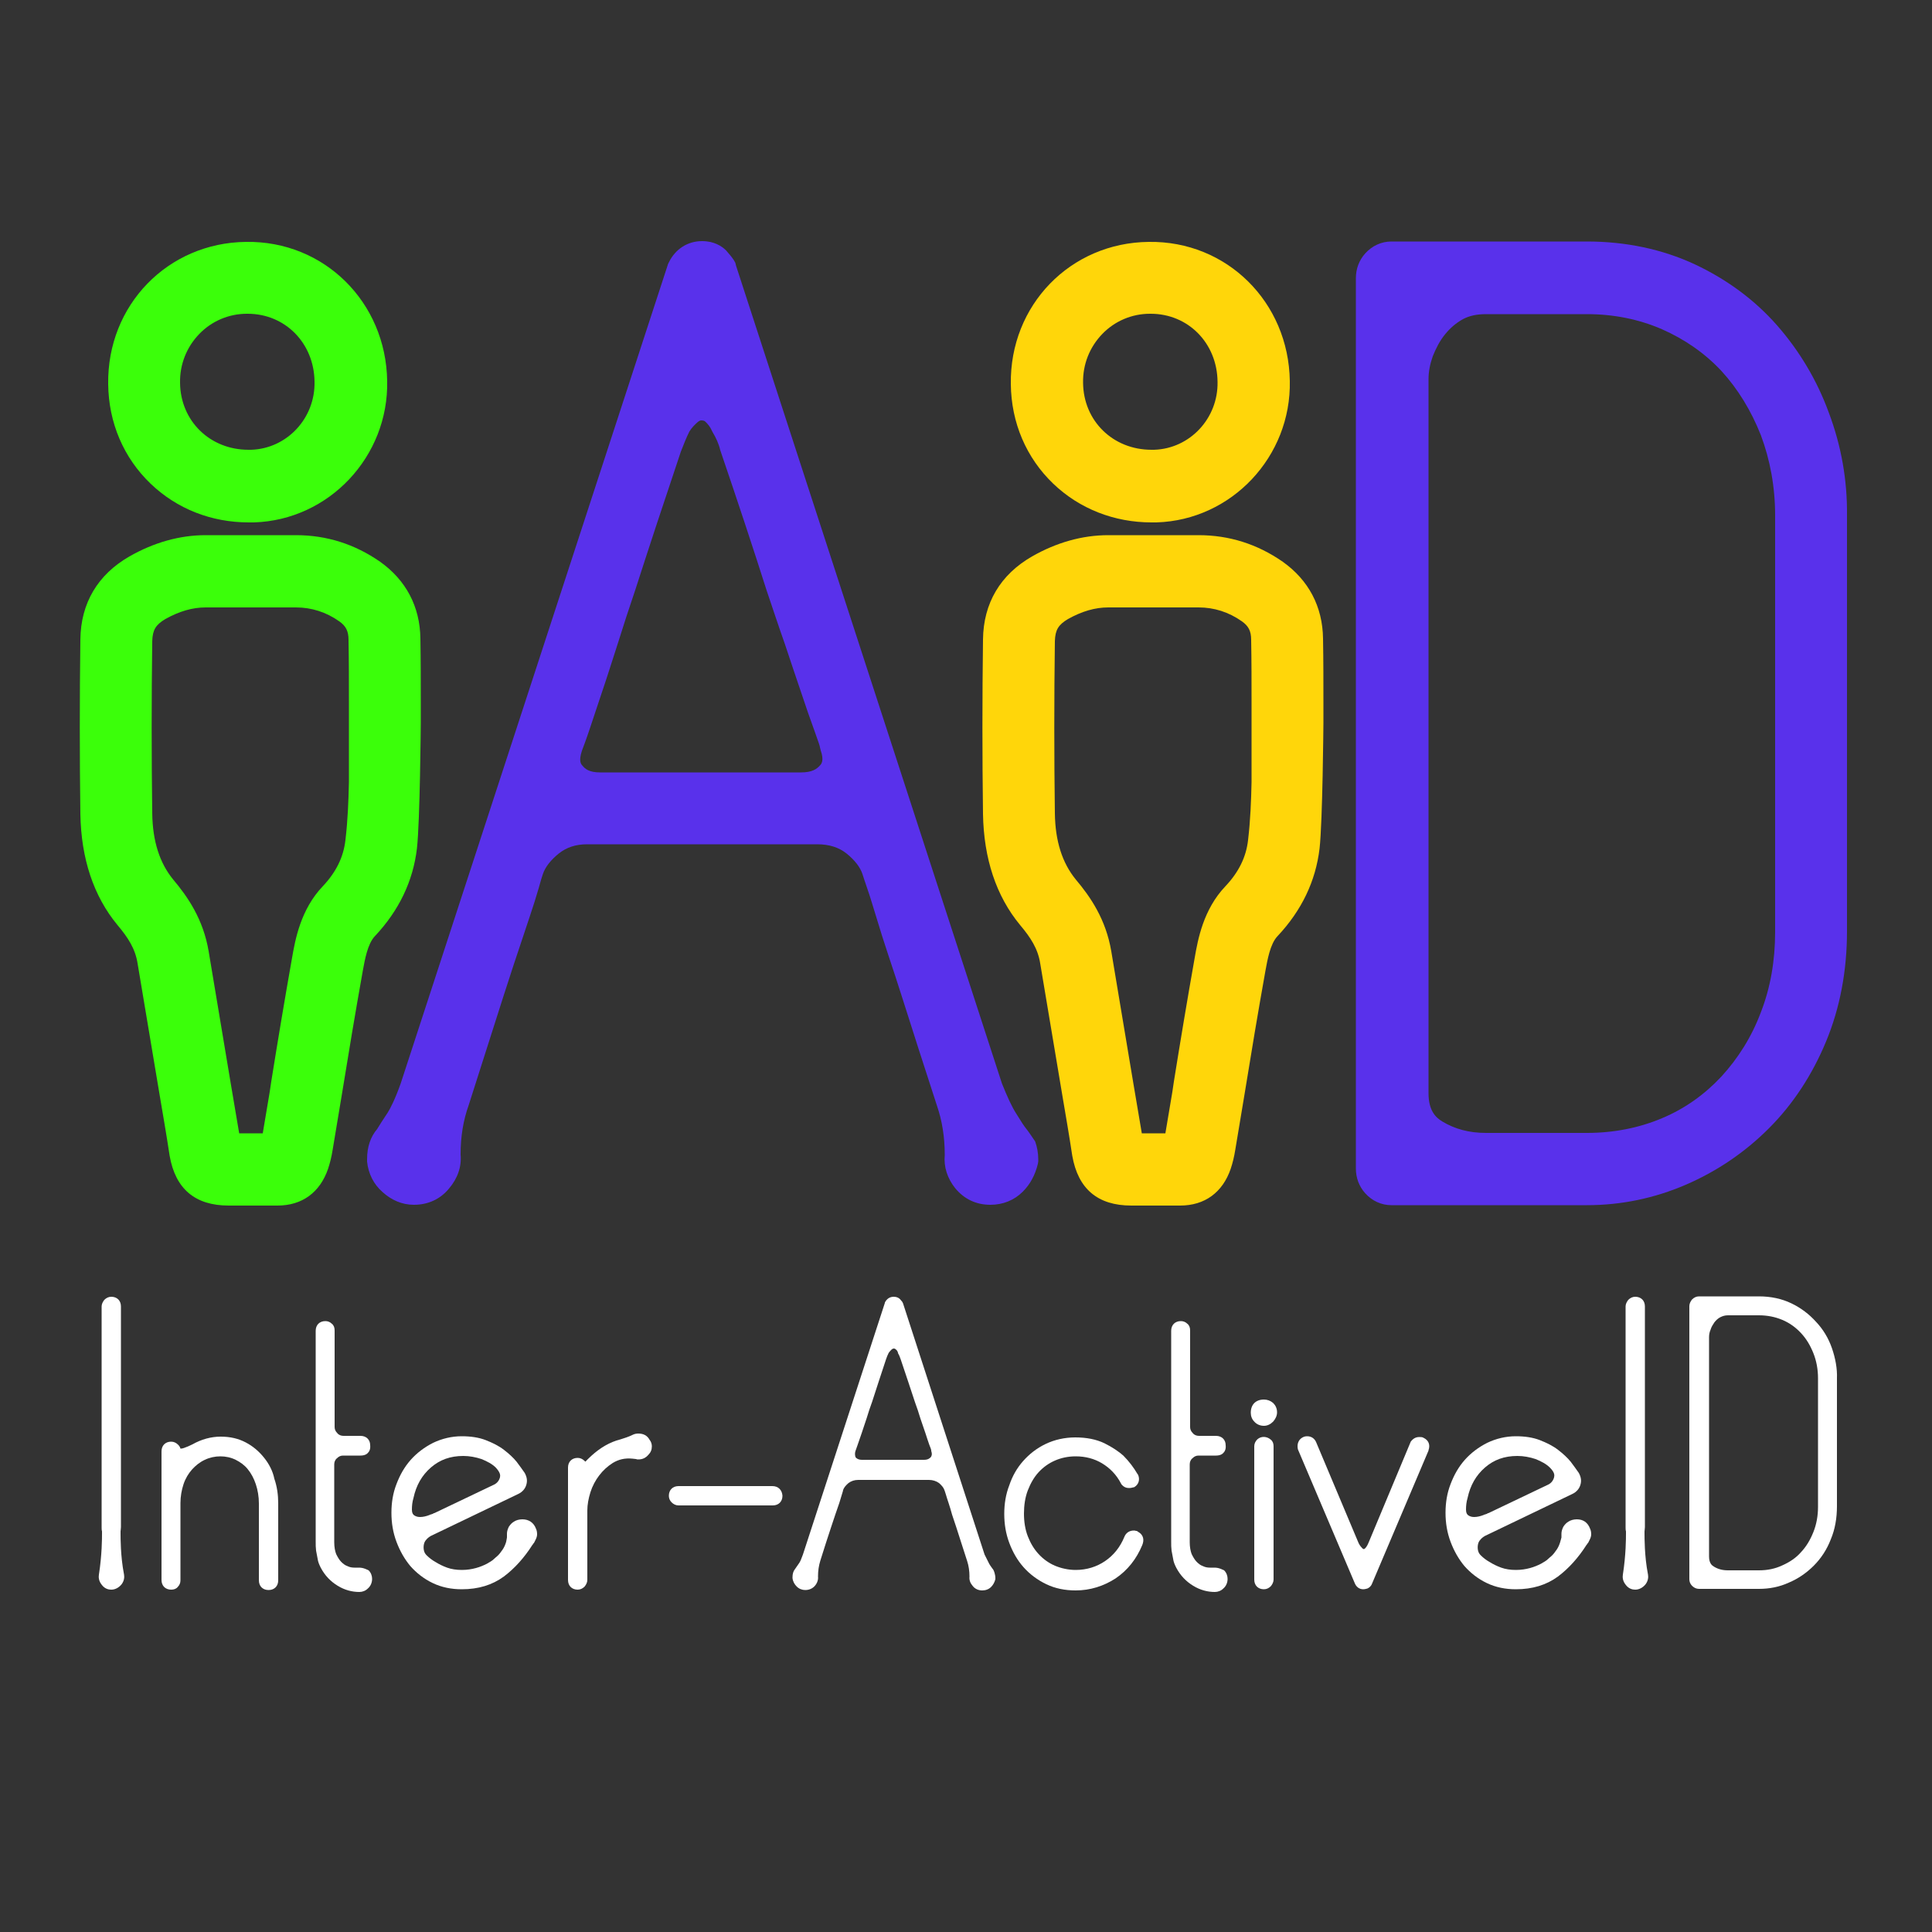 <?xml version="1.0" encoding="utf-8"?>
<!-- Generator: Adobe Illustrator 26.5.0, SVG Export Plug-In . SVG Version: 6.00 Build 0)  -->
<svg version="1.1" id="Layer_1" xmlns="http://www.w3.org/2000/svg" xmlns:xlink="http://www.w3.org/1999/xlink" x="0px" y="0px"
	 viewBox="0 0 500 500" style="enable-background:new 0 0 500 500;" xml:space="preserve">
<rect x="0" y="0" width="500" height="500" fill="#333333" stroke="none"/>
<style type="text/css">
	.st0{fill:#FFFFFF;}
	.st1{fill:#5931EB;}
	.st2{fill:#3BFF0A;}
	.st3{fill:#FFD60A;}
</style>
<g>
	<g>
		<path class="st0" d="M31.3,400.7c-0.1-2-0.1-3.2-0.1-3.8c0-0.2,0-0.4,0-0.6c0-0.3,0.1-0.6,0.1-1.1v-57.1c0-1.5-1-2.5-2.5-2.5
			c-0.7,0-1.3,0.3-1.8,0.8c-0.4,0.5-0.7,1.1-0.7,1.7v57.1c0,0.4,0,0.8,0.1,1.1c0,0.2,0,0.4,0,0.6c0,0.6,0,1.9-0.1,3.8
			c-0.1,1.9-0.3,4.2-0.7,6.8c-0.1,0.6-0.1,1.6,0.7,2.6c0.8,1.1,1.8,1.3,2.5,1.3c1,0,1.9-0.5,2.6-1.3c0.8-1,0.8-2,0.7-2.6
			C31.6,404.9,31.4,402.6,31.3,400.7z"/>
		<path class="st0" d="M68.3,377.2c-1.3-1.6-2.8-2.9-4.7-3.9c-1.9-1-4-1.5-6.5-1.5c-2.5,0-5,0.7-7.3,2c-0.8,0.4-1.5,0.7-2.1,0.9
			c-0.5,0.2-0.9,0.2-1,0.2c-0.1-0.4-0.3-0.7-0.6-1c-0.5-0.5-1.1-0.8-1.8-0.8c-1.5,0-2.5,1-2.5,2.5v33.3c0,1.5,1,2.5,2.5,2.5
			c0.7,0,1.3-0.2,1.7-0.7c0.5-0.5,0.7-1.1,0.7-1.7v-20c0-1.7,0.3-3.4,0.8-4.9c0.5-1.5,1.3-2.8,2.2-3.8c0.9-1,2-1.9,3.3-2.5
			c2.5-1.2,5.6-1.2,8,0c1.2,0.6,2.3,1.4,3.1,2.4c0.9,1.1,1.6,2.4,2.1,3.9c0.5,1.5,0.8,3.2,0.8,5v19.9c0,1.5,1,2.5,2.5,2.5
			s2.5-1,2.5-2.5V389c0-2.1-0.3-4.3-1-6.3C70.6,380.7,69.6,378.8,68.3,377.2z"/>
		<path class="st0" d="M92.9,405.7h-1.2c-0.6,0-1.2-0.1-1.8-0.4c-0.6-0.2-1.1-0.6-1.6-1.1c-0.5-0.5-0.9-1.2-1.3-2
			c-0.3-0.8-0.5-1.8-0.5-3.1v-20.1c0-0.6,0.2-1.2,0.7-1.6c0.5-0.5,1-0.7,1.6-0.7h4.5c1.1,0,1.7-0.4,2-0.8c0.3-0.3,0.6-0.9,0.5-1.9
			c0-1.4-1-2.4-2.5-2.4h-4.4c-0.6,0-1.2-0.2-1.6-0.7c-0.5-0.5-0.7-1-0.7-1.6v-25c0-0.7-0.2-1.3-0.7-1.7c-0.5-0.5-1.1-0.7-1.7-0.7
			c-1.5,0-2.5,1-2.5,2.5v54.6c0,0.8,0,1.5,0.1,2.3l0.4,2.1c0.1,0.8,0.4,1.5,0.8,2.3c1.1,2.1,2.6,3.6,4.4,4.7
			c1.8,1.1,3.7,1.6,5.6,1.6c0.8,0,1.6-0.3,2.2-0.9c0.7-0.6,1.1-1.5,1.1-2.5c0-0.8-0.3-1.6-0.9-2.2C94.9,406.2,94.1,405.7,92.9,405.7
			z"/>
		<path class="st0" d="M135.2,393.2c-0.8,0-1.6,0.2-2.2,0.6c-0.5,0.3-0.9,0.7-1.3,1.3c-0.3,0.6-0.5,1.2-0.5,1.8c0,0.8,0,1,0,1
			L131,399c-0.2,0.7-0.5,1.4-0.9,2c-0.5,0.7-0.9,1.3-1.5,1.8c-0.1,0.1-0.4,0.3-0.8,0.7c-0.4,0.4-1.1,0.8-1.8,1.2
			c-0.8,0.4-1.7,0.8-2.8,1.1c-1.1,0.3-2.3,0.5-3.7,0.5c-1.4,0-2.7-0.2-3.8-0.6c-1.1-0.4-2.1-0.9-2.9-1.4c-0.9-0.5-1.7-1.1-2.4-1.8
			c-0.4-0.4-0.6-0.8-0.7-1.3c-0.1-0.5-0.1-1,0-1.5c0.1-0.5,0.3-0.9,0.6-1.2c0.3-0.4,0.7-0.7,1.2-1l22.7-10.9c1-0.5,1.7-1.3,2-2.3
			c0.3-1,0.2-1.9-0.3-2.9l-0.1-0.2c-0.6-0.9-1.3-1.8-2.1-2.9c-0.9-1.1-2-2.1-3.3-3.1c-1.3-1-2.9-1.8-4.7-2.5c-1.8-0.7-3.9-1-6.2-1
			c-2.6,0-5.1,0.6-7.4,1.7c-2.2,1.1-4.2,2.6-5.8,4.4c-1.6,1.8-2.8,3.9-3.7,6.3c-0.9,2.3-1.3,4.8-1.3,7.4c0,2.6,0.4,5.1,1.3,7.5
			c0.9,2.4,2.1,4.5,3.6,6.3c1.6,1.8,3.5,3.3,5.8,4.4c2.3,1.1,4.8,1.6,7.5,1.6c4.3,0,7.9-1.1,10.9-3.3c2.8-2.1,5.3-4.9,7.4-8.2
			c0.1-0.1,0.2-0.2,0.2-0.3l0.2-0.2l0.1-0.2c0.1-0.2,0.2-0.4,0.3-0.6c0.2-0.4,0.4-0.9,0.4-1.4c0-0.6-0.1-1.1-0.3-1.5
			C138.1,394,136.8,393.2,135.2,393.2z M129.4,382.3c-0.2,0.8-0.7,1.5-1.5,1.9l-15.5,7.4l-0.1,0c-0.3,0.2-0.6,0.3-1,0.4l-0.2,0.1
			c-0.8,0.3-1.6,0.5-2.4,0.5c-0.7,0-1.2-0.2-1.6-0.5c-0.2-0.2-0.5-0.5-0.5-1.4c0-1,0.1-2,0.4-3c0.7-3.3,2.2-5.9,4.5-7.9
			c2.3-2,5-3,8.4-3c1.6,0,3.2,0.3,4.7,0.8c1.5,0.6,2.8,1.3,3.7,2.2C129.5,381.1,129.5,381.8,129.4,382.3z"/>
		<path class="st0" d="M165.2,371c-0.5,0-1,0.1-1.4,0.3c-1.2,0.6-2.3,0.9-3.2,1.2c-2.8,0.7-5.3,2.2-7.6,4.3c-0.6,0.6-1.1,1-1.5,1.5
			c0-0.1-0.1-0.1-0.2-0.2c-0.5-0.5-1.1-0.8-1.8-0.8c-1.5,0-2.5,1-2.5,2.5v29.1c0,1.5,1,2.5,2.5,2.5c0.7,0,1.3-0.3,1.8-0.8
			c0.4-0.5,0.7-1.1,0.7-1.7v-18c0-1.5,0.3-3.1,0.8-4.7c0.5-1.6,1.3-3.1,2.3-4.4c1-1.3,2.1-2.3,3.5-3.2c1.5-0.9,3.1-1.3,5.1-1.1
			c0.3,0,0.6,0.1,0.9,0.1c0.2,0.1,0.4,0.1,0.6,0.1c1.1,0,1.9-0.4,2.6-1.2c0.6-0.6,0.9-1.3,0.9-2.2c0-0.6-0.2-1.2-0.6-1.7
			C167.5,371.5,166.5,371,165.2,371z"/>
		<path class="st0" d="M199.9,384.6h-24.3c-1.5,0-2.5,1-2.5,2.5c0,0.6,0.2,1.2,0.7,1.7c0.5,0.5,1.1,0.8,1.8,0.8h24.4
			c1.5,0,2.5-1,2.5-2.5C202.4,385.6,201.4,384.6,199.9,384.6z"/>
		<path class="st0" d="M256.8,405.9c-0.1-0.2-0.4-0.5-0.8-1.2c-0.3-0.6-0.7-1.4-1.2-2.4l-21.1-65l-0.1-0.2l-0.1-0.2
			c-0.2-0.2-0.4-0.5-0.6-0.7c-0.3-0.3-0.8-0.6-1.6-0.6c-1,0-1.8,0.5-2.3,1.5l0,0.1l-21.2,65.1c-0.4,1.1-0.7,1.9-1.1,2.4
			c-0.4,0.6-0.7,1-0.9,1.3c-0.5,0.6-0.7,1.3-0.7,2.2l0,0.2c0.1,0.9,0.5,1.6,1.1,2.2c0.6,0.6,1.4,0.9,2.2,0.9c1,0,1.9-0.4,2.5-1.1
			c0.6-0.7,0.9-1.6,0.8-2.4c0-1.5,0.2-2.8,0.6-4.1c1-3.2,1.9-6,2.8-8.7c0.4-1.1,0.7-2.2,1.1-3.3l1-2.9c0.3-0.9,0.5-1.7,0.7-2.3
			c0.2-0.6,0.3-1,0.3-1.1c0.2-0.6,0.7-1.2,1.4-1.8c0.7-0.5,1.5-0.8,2.5-0.8h18.3c1,0,1.9,0.3,2.6,0.8c0.7,0.6,1.2,1.2,1.4,1.8
			c0.1,0.2,0.2,0.6,0.4,1.2c0.2,0.6,0.4,1.4,0.7,2.2c0.3,0.9,0.6,1.9,0.9,3c0.4,1.1,0.7,2.2,1.1,3.3c0.8,2.6,1.8,5.5,2.8,8.7
			c0.4,1.2,0.6,2.6,0.6,4c-0.1,0.9,0.2,1.7,0.8,2.4c0.6,0.8,1.5,1.2,2.5,1.2c0.9,0,1.7-0.3,2.3-0.9c0.5-0.5,0.9-1.2,1.1-2l0-0.3
			c0-0.5-0.1-0.9-0.2-1.3C257.2,406.4,257,406.1,256.8,405.9z M221.4,375.5c0.1-0.3,0.3-0.9,0.6-1.7l1-2.9c0.4-1.2,0.8-2.4,1.3-3.9
			c0.4-1.4,0.9-2.8,1.4-4.2c1.1-3.4,2.3-7.1,3.6-11c0.2-0.6,0.4-1.1,0.7-1.7c0.2-0.3,0.5-0.6,0.8-0.9c0.2-0.1,0.3-0.2,0.5-0.2
			c0.3,0,0.4,0.1,0.5,0.2c0.3,0.2,0.5,0.5,0.6,0.9l0,0.1c0.3,0.5,0.5,1,0.7,1.6c1.4,4.1,2.6,7.8,3.7,11.1c0.5,1.4,1,2.8,1.4,4.2
			c0.5,1.4,0.9,2.7,1.3,3.8c0.4,1.2,0.7,2.2,1,3c0.4,1,0.5,1.3,0.5,1.4l0,0.2c0.3,0.9,0.1,1.3-0.1,1.6c-0.3,0.3-0.7,0.7-1.8,0.7h-16
			c-1,0-1.5-0.4-1.7-0.7C221.4,376.9,221.1,376.5,221.4,375.5z"/>
		<path class="st0" d="M294.5,396.4l-0.3-0.2H294c-0.2-0.1-0.4-0.1-0.6-0.1c-1.1,0-2,0.6-2.4,1.6c-1.1,2.7-2.8,4.8-5,6.3
			c-2.2,1.5-4.8,2.3-7.6,2.3c-1.9,0-3.7-0.4-5.4-1.1c-1.6-0.7-3-1.7-4.2-3c-1.2-1.3-2.1-2.8-2.8-4.6c-0.7-1.8-1-3.8-1-5.9
			c0-2.1,0.3-4.2,1-6c0.7-1.8,1.6-3.4,2.8-4.7c1.2-1.3,2.6-2.3,4.2-3c1.6-0.7,3.4-1.1,5.4-1.1c2.5,0,4.8,0.6,6.8,1.8
			c2,1.2,3.7,2.9,4.9,5.2l0.1,0.2c0.7,0.9,1.5,1,2,1c0.5,0,0.8-0.1,1.2-0.2l0.1,0c1.2-0.7,1.6-2,1-3.3l-0.1-0.1
			c-1-1.7-2.2-3.3-3.6-4.7c-1.3-1.2-3-2.3-5-3.3c-2.1-1-4.6-1.5-7.5-1.5c-2.8,0-5.4,0.6-7.7,1.7c-2.3,1.1-4.2,2.6-5.8,4.4
			c-1.6,1.8-2.8,3.9-3.6,6.3c-0.9,2.3-1.3,4.8-1.3,7.4c0,2.6,0.4,5.1,1.3,7.5c0.9,2.4,2.1,4.5,3.7,6.3c1.6,1.8,3.6,3.3,5.9,4.4
			c2.3,1.1,4.8,1.6,7.6,1.6c3.7,0,7.2-1.1,10.3-3.1c3.1-2.1,5.4-5,6.9-8.6C296.1,398.7,296.1,397.3,294.5,396.4z"/>
		<path class="st0" d="M314.3,405.7h-1.2c-0.6,0-1.2-0.1-1.8-0.4c-0.6-0.2-1.1-0.6-1.6-1.1c-0.5-0.5-0.9-1.2-1.3-2
			c-0.3-0.8-0.5-1.8-0.5-3.1v-20.1c0-0.6,0.2-1.2,0.7-1.6c0.5-0.5,1-0.7,1.6-0.7h4.5c1.1,0,1.7-0.4,2-0.8c0.3-0.3,0.6-0.9,0.5-1.9
			c0-1.4-1-2.4-2.5-2.4h-4.4c-0.6,0-1.2-0.2-1.6-0.7c-0.5-0.5-0.7-1-0.7-1.6v-25c0-0.7-0.2-1.3-0.7-1.7c-0.5-0.5-1.1-0.7-1.7-0.7
			c-1.5,0-2.5,1-2.5,2.5v54.6c0,0.8,0,1.5,0.1,2.3l0.4,2.1c0.1,0.8,0.4,1.5,0.8,2.3c1.1,2.1,2.6,3.6,4.4,4.7
			c1.8,1.1,3.7,1.6,5.6,1.6c0.8,0,1.6-0.3,2.2-0.9c0.7-0.6,1.1-1.5,1.1-2.5c0-0.8-0.3-1.6-0.9-2.2
			C316.3,406.2,315.5,405.7,314.3,405.7z"/>
		<path class="st0" d="M327.1,362.2c-2.1,0-3.4,1.3-3.4,3.4c0,0.9,0.3,1.7,0.9,2.3c0.6,0.7,1.5,1.1,2.5,1.1c0.9,0,1.7-0.4,2.4-1.1
			l0,0c0.6-0.7,1-1.5,1-2.4c0-1-0.4-1.8-1-2.4C328.8,362.5,328,362.2,327.1,362.2z"/>
		<path class="st0" d="M325.4,372.5L325.4,372.5c-0.5,0.5-0.8,1.1-0.8,1.8v34.5c0,1.5,1,2.5,2.5,2.5c0.7,0,1.3-0.3,1.8-0.8
			c0.4-0.5,0.7-1.1,0.7-1.7v-34.5c0-0.7-0.2-1.3-0.7-1.7C327.9,371.7,326.4,371.6,325.4,372.5z"/>
		<path class="st0" d="M368.4,372.1c-0.3-0.2-0.7-0.2-1.1-0.2c-0.9,0-1.6,0.4-2.2,1.2l-10.9,26.1c-0.4,1-0.8,1.4-0.9,1.5
			c-0.2,0.2-0.3,0.2-0.3,0.2c-0.1,0-0.3,0-0.6-0.4c-0.4-0.4-0.7-0.9-0.9-1.4l-10.9-25.9c-0.4-0.9-1.2-1.5-2.3-1.5
			c-0.5,0-0.8,0.1-1.2,0.3c-1.1,0.6-1.5,1.8-1.2,3.1l14.7,34.6c0.4,1,1.2,1.6,2.2,1.6c0.4,0,0.7-0.1,1.1-0.2
			c0.4-0.2,0.9-0.5,1.2-1.3l14.6-34.4l0-0.1C370.2,373.9,369.7,372.7,368.4,372.1z"/>
		<path class="st0" d="M408.1,393.2c-0.8,0-1.6,0.2-2.2,0.6c-0.5,0.3-0.9,0.7-1.3,1.3c-0.3,0.6-0.5,1.2-0.5,1.8c0,0.8,0,1,0,1
			l-0.3,1.1c-0.2,0.7-0.5,1.4-0.9,2c-0.5,0.7-0.9,1.3-1.5,1.8c-0.1,0.1-0.4,0.3-0.8,0.7c-0.4,0.4-1.1,0.8-1.8,1.2
			c-0.8,0.4-1.7,0.8-2.8,1.1c-1.1,0.3-2.3,0.5-3.7,0.5c-1.4,0-2.7-0.2-3.8-0.6c-1.1-0.4-2.1-0.9-2.9-1.4c-0.9-0.5-1.7-1.1-2.4-1.8
			c-0.4-0.4-0.6-0.8-0.7-1.3c-0.1-0.5-0.1-1,0-1.5c0.1-0.5,0.3-0.9,0.6-1.2c0.3-0.4,0.7-0.7,1.2-1l22.7-10.9c1-0.5,1.7-1.3,2-2.3
			c0.3-1,0.2-1.9-0.3-2.9l-0.1-0.2c-0.6-0.9-1.3-1.8-2.1-2.9c-0.9-1.1-2-2.1-3.3-3.1c-1.3-1-2.9-1.8-4.7-2.5c-1.8-0.7-3.9-1-6.2-1
			c-2.6,0-5.1,0.6-7.4,1.7c-2.2,1.1-4.2,2.6-5.8,4.4c-1.6,1.8-2.8,3.9-3.7,6.3c-0.9,2.3-1.3,4.8-1.3,7.4c0,2.6,0.4,5.1,1.3,7.5
			c0.9,2.4,2.1,4.5,3.6,6.3c1.6,1.8,3.5,3.3,5.8,4.4c2.3,1.1,4.8,1.6,7.5,1.6c4.3,0,7.9-1.1,10.9-3.3c2.8-2.1,5.3-4.9,7.4-8.2
			c0.1-0.1,0.2-0.2,0.2-0.3l0.2-0.2l0.1-0.2c0.1-0.2,0.2-0.4,0.3-0.6c0.2-0.4,0.4-0.9,0.4-1.4c0-0.6-0.1-1.1-0.3-1.5
			C410.9,394,409.7,393.2,408.1,393.2z M402.2,382.3c-0.2,0.8-0.7,1.5-1.5,1.9l-15.5,7.4l-0.1,0c-0.3,0.2-0.6,0.3-1,0.4l-0.2,0.1
			c-0.8,0.3-1.6,0.5-2.4,0.5c-0.7,0-1.2-0.2-1.6-0.5c-0.2-0.2-0.5-0.5-0.5-1.4c0-1,0.1-2,0.4-3c0.7-3.3,2.2-5.9,4.5-7.9
			c2.3-2,5-3,8.4-3c1.6,0,3.2,0.3,4.7,0.8c1.5,0.6,2.8,1.3,3.7,2.2C402.4,381.1,402.3,381.8,402.2,382.3z"/>
		<path class="st0" d="M425.7,400.7c-0.1-2-0.1-3.2-0.1-3.8c0-0.2,0-0.4,0-0.6c0-0.3,0.1-0.6,0.1-1.1v-57.1c0-1.5-1-2.5-2.5-2.5
			c-0.7,0-1.3,0.3-1.8,0.8c-0.4,0.5-0.7,1.1-0.7,1.7v57.1c0,0.4,0,0.8,0.1,1.1c0,0.2,0,0.4,0,0.6c0,0.6,0,1.9-0.1,3.8
			c-0.1,1.9-0.3,4.2-0.7,6.8c-0.1,0.6-0.1,1.6,0.7,2.6c0.8,1.1,1.8,1.3,2.5,1.3c1,0,1.9-0.5,2.6-1.3c0.8-1,0.8-2,0.7-2.6
			C426,404.9,425.8,402.6,425.7,400.7z"/>
		<path class="st0" d="M474.1,348.9c-0.9-2.6-2.3-4.9-4.1-6.8c-1.8-2-3.9-3.6-6.4-4.8c-2.5-1.2-5.3-1.8-8.4-1.8h-15.5
			c-0.7,0-1.3,0.3-1.8,0.8c-0.4,0.5-0.7,1.1-0.7,1.7v70.7c0,0.6,0.2,1.2,0.7,1.7c0.5,0.5,1.1,0.8,1.8,0.8h15.5
			c2.7,0,5.3-0.5,7.7-1.6c2.4-1,4.6-2.5,6.5-4.4c1.9-1.9,3.4-4.2,4.4-6.8c1.1-2.6,1.6-5.5,1.6-8.6v-33.1
			C475.5,354.2,475,351.5,474.1,348.9z M455.2,406.4h-8c-1.4,0-2.6-0.3-3.7-1c-0.5-0.3-1.2-0.9-1.2-2.6v-56.7c0-0.7,0.1-1.3,0.4-2
			c0.2-0.7,0.6-1.3,1-1.9c0.4-0.5,0.9-1,1.5-1.3c0.6-0.3,1.2-0.5,2-0.5h8c2.2,0,4.2,0.4,6.1,1.2c1.9,0.8,3.5,2,4.8,3.4
			c1.4,1.5,2.4,3.2,3.2,5.2c0.8,2,1.2,4.2,1.2,6.5V390c0,2.3-0.4,4.5-1.2,6.5c-0.8,2-1.8,3.7-3.2,5.2c-1.3,1.5-3,2.6-4.8,3.4
			C459.4,406,457.4,406.4,455.2,406.4z"/>
	</g>
	<path class="st1" d="M265.5,292c-0.5-0.6-1.2-1.7-2.5-3.8c-1.1-1.7-2.3-4.3-3.7-7.8L190.5,68.8l-0.2-0.8l-0.4-0.7
		c-0.6-0.9-1.3-1.7-2-2.5c-1.1-1.1-3.1-2.4-6.2-2.4c-3.7,0-6.9,2-8.6,5.5l-0.2,0.4l-69.2,212.1c-1.5,4.2-2.7,6.5-3.4,7.6
		c-1.2,1.8-2.1,3.2-2.7,4.2c-1.7,2-2.6,4.6-2.6,7.8l0,0.6c0.3,3.1,1.7,5.9,4,7.9c2.3,2.1,5.1,3.3,8.1,3.3c3.6,0,6.8-1.4,9.1-4.2
		c2.2-2.6,3.3-5.6,3-8.8c0-4.7,0.7-8.9,2.1-12.8c3.3-10.3,6.3-19.7,9-28.2c1.2-3.6,2.3-7.2,3.5-10.7l3.2-9.6c1-3,1.8-5.5,2.4-7.6
		c0.5-1.9,0.9-3.1,1.1-3.7c0.6-1.8,2-3.6,4.1-5.3c2-1.6,4.4-2.4,7.3-2.4h59.6c3.1,0,5.6,0.8,7.6,2.4c2.1,1.7,3.5,3.5,4.1,5.3
		c0.2,0.6,0.6,1.9,1.3,3.9c0.7,2,1.4,4.4,2.3,7.3c0.9,3,1.9,6.2,3.1,9.8c1.2,3.5,2.3,7,3.5,10.7c2.7,8.5,5.7,17.9,9.1,28.3
		c1.3,3.8,2,8,2,12.7c-0.3,3.1,0.7,6.1,2.7,8.6c2.3,2.8,5.4,4.3,9.1,4.3c3.3,0,6.2-1.2,8.4-3.4c1.9-1.9,3.2-4.3,3.9-7.2l0.1-0.6
		v-0.6c0-1.6-0.3-3.2-0.8-4.6C267,294.1,266.3,293,265.5,292z M150.6,194.3c0.4-1.1,1.1-2.9,2-5.6l3.2-9.6c1.3-3.8,2.6-8,4.1-12.6
		c1.4-4.5,2.9-9.1,4.5-13.8c3.5-10.9,7.5-23,11.8-35.8c0.7-1.8,1.4-3.6,2.2-5.2c0.6-1,1.4-1.8,2.2-2.5c0.4-0.3,0.6-0.4,0.9-0.4
		c0.7,0,0.8,0.2,0.9,0.2c0.8,0.7,1.4,1.5,1.8,2.4l0.2,0.4c0.9,1.5,1.6,3,2,4.7l0.1,0.3c4.5,13.2,8.5,25.3,11.9,36
		c1.6,4.7,3.1,9.3,4.7,13.8c1.5,4.5,2.9,8.7,4.2,12.5c1.3,3.9,2.4,7.1,3.4,9.8c1.2,3.3,1.5,4.3,1.5,4.5l0.2,0.8
		c0.9,2.6,0.2,3.5-0.2,3.9c-0.8,0.9-2,1.8-4.9,1.8h-52c-2.8,0-3.9-0.9-4.6-1.8C150.4,197.8,149.7,197,150.6,194.3z"/>
	<path class="st1" d="M473.3,106.8c-3.1-8.5-7.7-16.1-13.4-22.6c-5.8-6.6-13-11.9-21.3-15.8c-8.4-3.9-17.8-5.9-27.9-5.9h-50.6
		c-2.6,0-5,1.1-6.8,3.1c-1.6,1.8-2.4,4-2.4,6.4v230.4c0,2.4,0.8,4.6,2.4,6.4c1.8,2,4.2,3.1,6.8,3.1h50.6c8.9,0,17.5-1.8,25.6-5.3
		c8.1-3.5,15.3-8.4,21.5-14.6c6.2-6.2,11.2-13.8,14.8-22.5c3.6-8.7,5.4-18.3,5.4-28.5V133.4C478.1,124.2,476.5,115.3,473.3,106.8z
		 M410.7,293.2h-26.1c-4.4,0-8.1-1-11.4-3c-1.6-1-3.5-2.7-3.5-7.3V98.2c0-2.1,0.4-4,1.1-6c0.8-2,1.8-4,3.2-5.7
		c1.3-1.6,2.8-2.9,4.6-3.9c1.7-0.9,3.6-1.3,6-1.3h26.1c6.9,0,13.4,1.3,19.4,3.9c5.9,2.6,11.1,6.2,15.4,10.8
		c4.3,4.7,7.7,10.3,10.2,16.6c2.4,6.4,3.7,13.4,3.7,20.8v107.8c0,7.4-1.2,14.4-3.7,20.8c-2.4,6.4-5.9,11.9-10.2,16.6
		c-4.3,4.6-9.4,8.3-15.4,10.8C424.2,291.9,417.6,293.2,410.7,293.2z"/>
	<path class="st2" d="M108.9,187.1c0-1.7,0-3.4,0-5.1c0-5.5,0-11.1-0.1-16.7c-0.1-8.4-3.8-15.2-10.4-19.9
		c-6.6-4.6-13.9-6.9-21.8-6.9c-3.5,0-7,0-10.4,0c-4.3,0-8.5,0-12.8,0c-0.1,0-0.2,0-0.2,0c-6.7,0-13.4,1.9-19.7,5.5
		c-8.2,4.7-12.6,12.1-12.7,21.5c-0.2,15.1-0.2,30.3,0,45.2c0.2,11.5,3.4,21.2,9.6,28.7c2.7,3.2,4.6,6.1,5.2,9.9l5.7,34
		c0.9,5.3,1.8,10.5,2.6,15.8c1.5,8.6,6.6,12.9,15.3,12.9l4.9,0c1.5,0,3.1,0,4.6,0c1,0,2.1,0,3.1,0c6.4,0,11-3.4,13.1-9.5
		c0.5-1.5,0.9-3.1,1.2-5c0.8-4.8,1.6-9.6,2.4-14.4c1.7-10.5,3.5-21.3,5.4-31.9c0.5-2.7,1.2-6.9,3.1-8.9c6.3-6.7,9.9-14.3,10.9-22.7
		C108.7,212.5,108.9,187.1,108.9,187.1z M42.8,160.2c3.6-2,7-3,10.4-3c2.2,0,4.2,0,6.3,0c0,0,0,0,0,0l13.6,0l3.5,0
		c4,0,7.8,1.2,11.2,3.6c1.7,1.2,2.4,2.5,2.4,4.8c0.1,5.4,0.1,11,0.1,16.3c0,2.4,0,4.9,0,7.3v13.2c-0.1,4.8-0.3,9.9-0.9,15
		c-0.5,4.4-2.4,8.3-5.9,12c-5.7,6-7.1,13.8-7.9,18.4c-1.9,10.7-3.7,21.5-5.4,32.1l-0.4,2.7c-0.6,3.6-1.2,7.1-1.8,10.7l-6.1,0
		c-0.7-4.3-1.5-8.7-2.2-13l-5.7-34.1c-1.4-8.3-5.4-14.1-9.2-18.6c-3.5-4.3-5.3-9.9-5.4-17.1c-0.2-14.7-0.2-29.7,0-44.6
		C39.5,163,40.3,161.7,42.8,160.2z"/>
	<path class="st2" d="M64.4,135.2c0.4,0,0.9,0,1.3,0c19.5-0.6,34.9-17.1,34.5-36.6c-0.3-20.4-16.3-36.3-36.5-36
		C43.4,62.8,27.7,79,28,99.4c0.1,10,4,19.1,11,25.8C45.8,131.7,54.7,135.2,64.4,135.2z M64.1,81.2c9.7,0,17.2,7.6,17.3,17.6
		c0.2,9.4-7.1,17.3-16.4,17.6c-0.2,0-0.5,0-0.7,0c-10,0-17.6-7.5-17.7-17.3c-0.1-4.8,1.7-9.3,5-12.7c3.2-3.3,7.6-5.2,12.3-5.2
		L64.1,81.2z"/>
	<g>
		<path class="st3" d="M342.5,187.1c0-1.7,0-3.4,0-5.1c0-5.5,0-11.1-0.1-16.7c-0.1-8.4-3.8-15.2-10.4-19.9
			c-6.6-4.6-13.9-6.9-21.8-6.9c-3.5,0-7,0-10.4,0c-4.3,0-8.5,0-12.8,0c-0.1,0-0.2,0-0.2,0c-6.7,0-13.4,1.9-19.7,5.5
			c-8.2,4.7-12.6,12.1-12.7,21.5c-0.2,15.1-0.2,30.3,0,45.2c0.2,11.5,3.4,21.2,9.6,28.7c2.7,3.2,4.6,6.1,5.2,9.9l5.7,34
			c0.9,5.3,1.8,10.5,2.6,15.8c1.5,8.6,6.6,12.9,15.3,12.9l4.9,0c1.5,0,3.1,0,4.6,0c1,0,2.1,0,3.1,0c6.4,0,11-3.4,13.1-9.5
			c0.5-1.5,0.9-3.1,1.2-5c0.8-4.8,1.6-9.6,2.4-14.4c1.7-10.5,3.5-21.3,5.4-31.9c0.5-2.7,1.2-6.9,3.1-8.9c6.3-6.7,9.9-14.3,10.9-22.7
			C342.3,212.5,342.5,187.1,342.5,187.1z M276.4,160.2c3.6-2,7-3,10.4-3c2.2,0,4.2,0,6.3,0c0,0,0,0,0,0l13.6,0l3.5,0
			c4,0,7.8,1.2,11.2,3.6c1.7,1.2,2.4,2.5,2.4,4.8c0.1,5.4,0.1,11,0.1,16.3c0,2.4,0,4.9,0,7.3v13.2c-0.1,4.8-0.3,9.9-0.9,15
			c-0.5,4.4-2.4,8.3-5.9,12c-5.7,6-7.1,13.8-7.9,18.4c-1.9,10.7-3.7,21.5-5.4,32.1l-0.4,2.7c-0.6,3.6-1.2,7.1-1.8,10.7l-6.1,0
			c-0.7-4.3-1.5-8.7-2.2-13l-5.7-34.1c-1.4-8.3-5.4-14.1-9.2-18.6c-3.5-4.3-5.3-9.9-5.4-17.1c-0.2-14.7-0.2-29.7,0-44.6
			C273.1,163,273.9,161.7,276.4,160.2z"/>
		<path class="st3" d="M298,135.2c0.4,0,0.9,0,1.3,0c19.5-0.6,34.9-17.1,34.5-36.6c-0.3-20.4-16.3-36.3-36.5-36
			c-20.3,0.2-36,16.4-35.7,36.8c0.1,10,4,19.1,11,25.8C279.4,131.7,288.4,135.2,298,135.2z M297.8,81.2c9.7,0,17.2,7.6,17.3,17.6
			c0.2,9.4-7.1,17.3-16.4,17.6c-0.2,0-0.5,0-0.7,0c-10,0-17.6-7.5-17.7-17.3c-0.1-4.8,1.7-9.3,5-12.7c3.2-3.3,7.6-5.2,12.3-5.2
			L297.8,81.2z"/>
	</g>
</g>
</svg>
